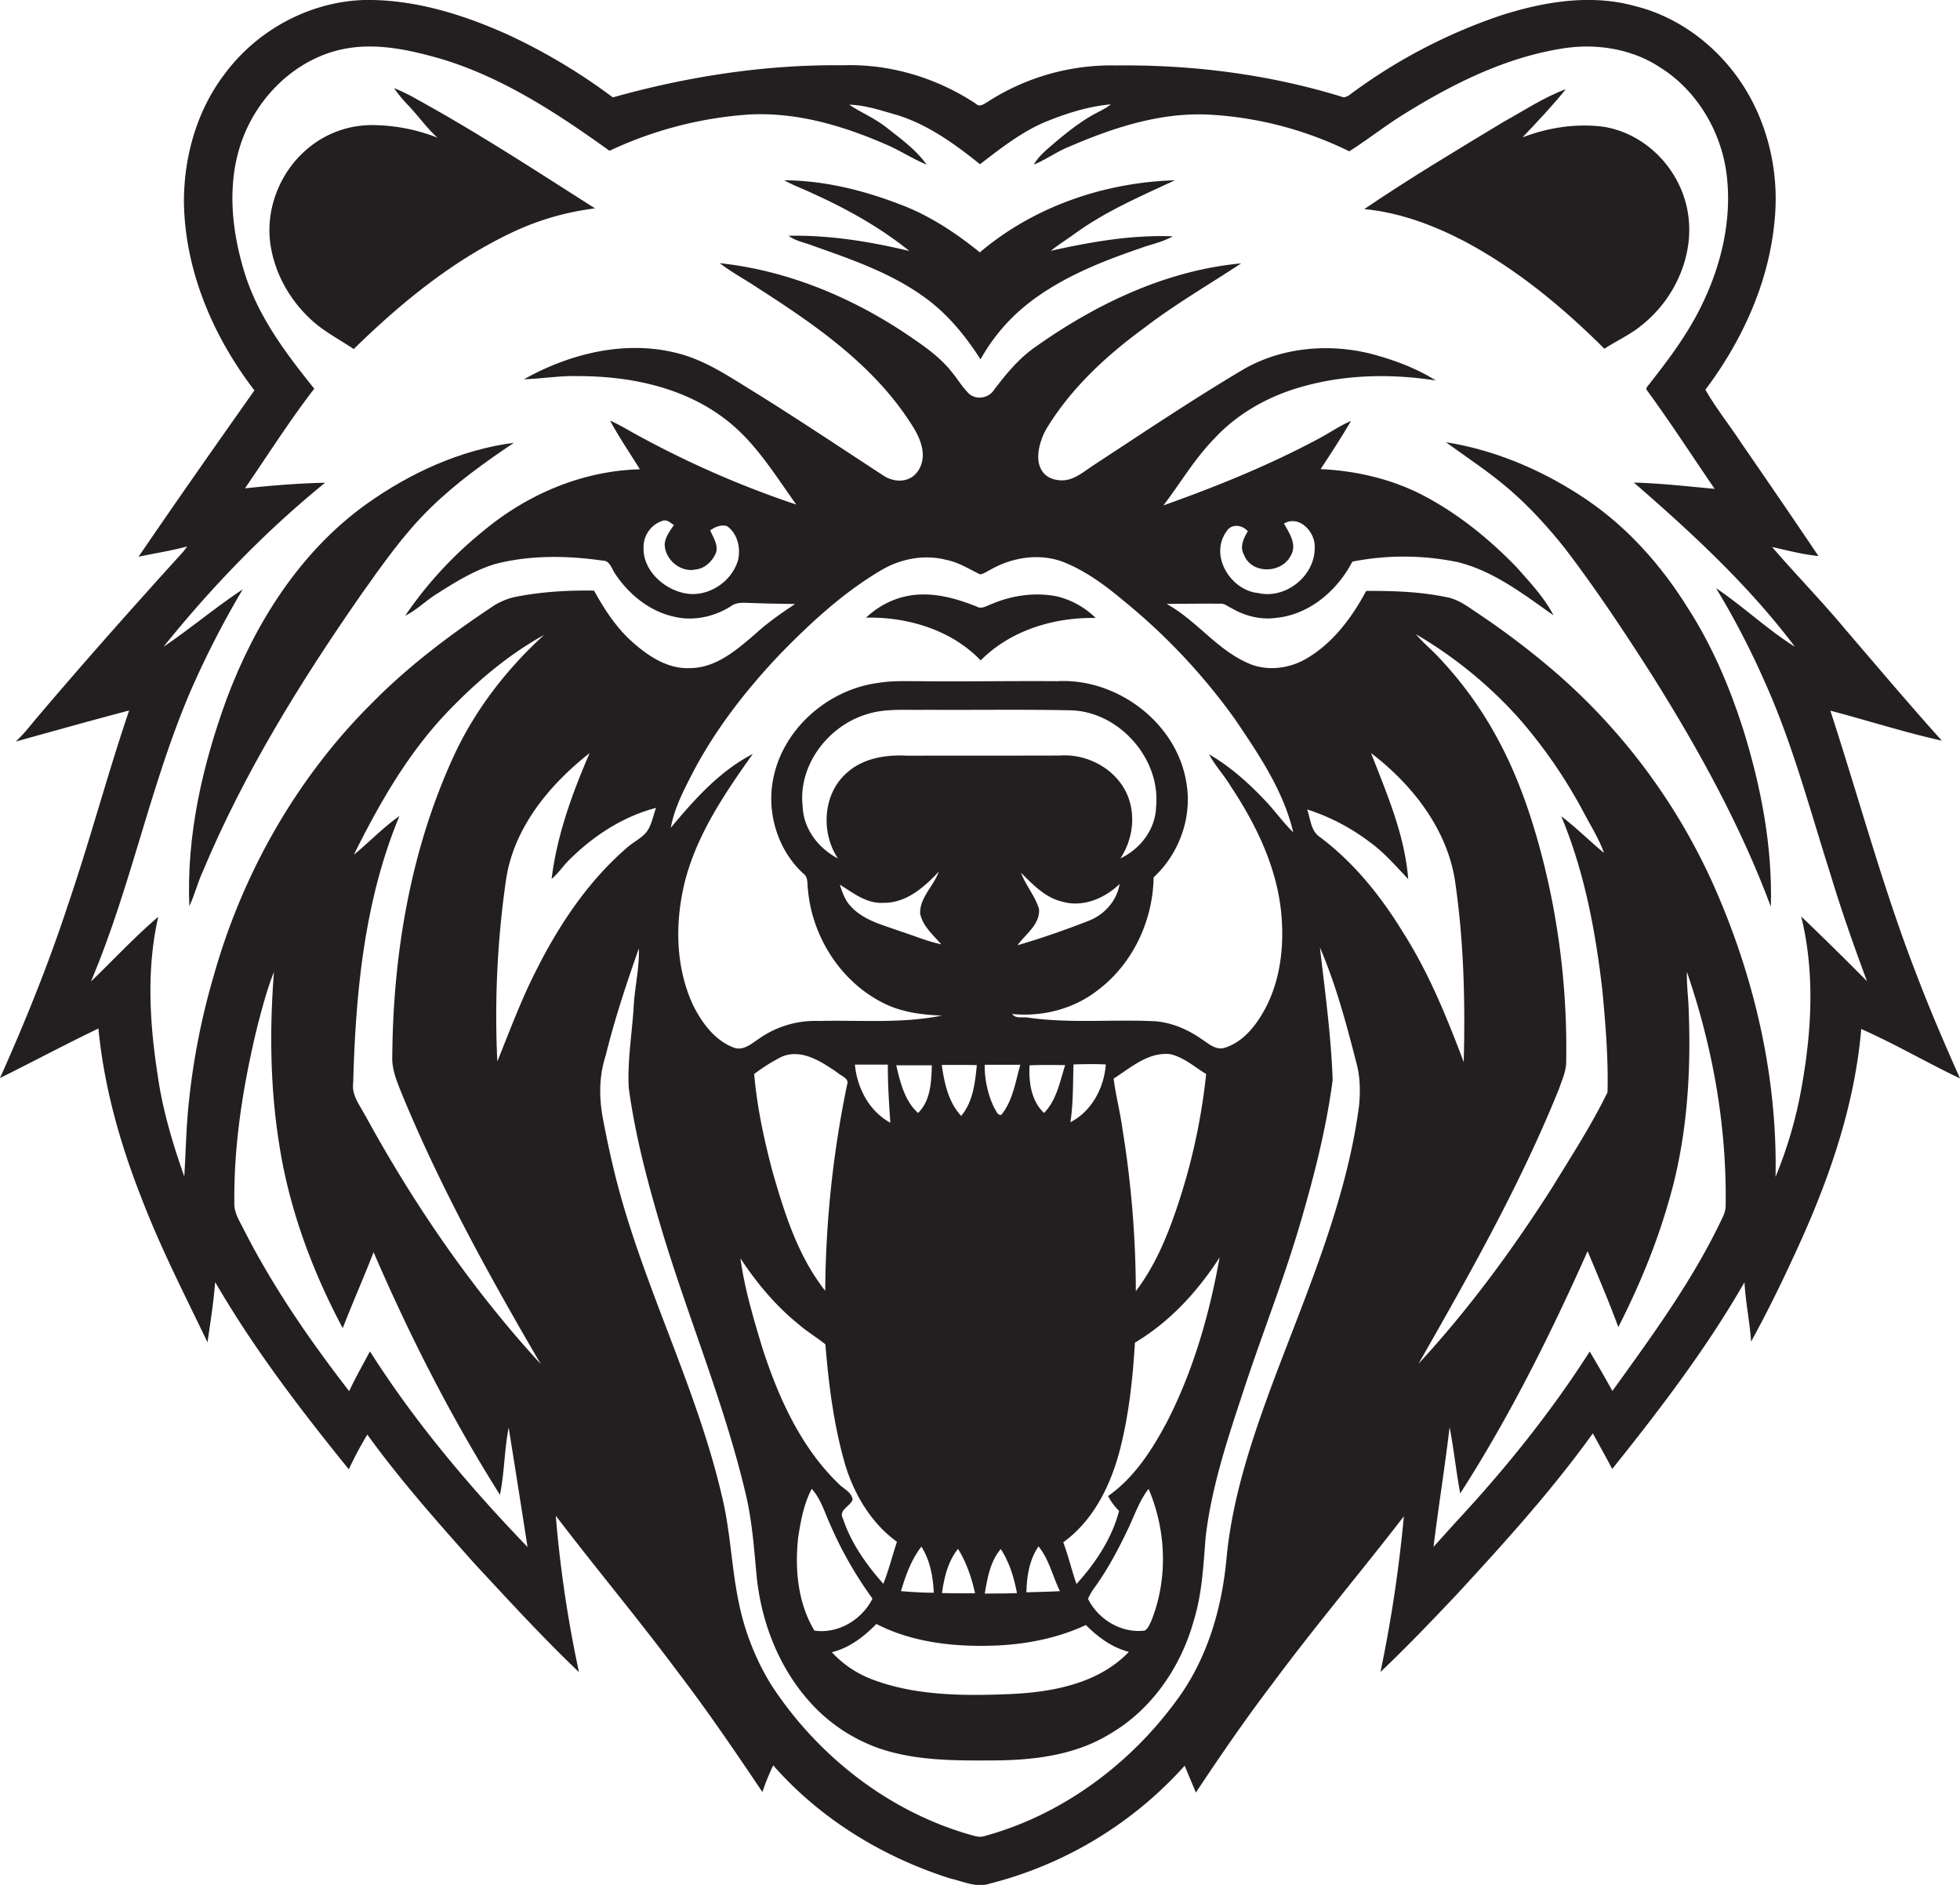 <svg id="Layer_1" data-name="Layer 1" xmlns="http://www.w3.org/2000/svg" viewBox="0 0 1123.2 1080"><title>biseeise_Bear_flat_black_logo_White_background_bf4be835-b912-4b30-9399-f66494c1f7c0</title><path d="M568,346.2c-2.7,1-5.6,3-8.4,1.3-10.6-4.2-21.8-7.5-33.4-6.8s-21.8,5.6-29.9,13.2c23.8-.5,48.9,7,65.7,24.5,17-17.2,42.1-24.8,65.9-24.3a47.3,47.3,0,0,0-22.3-12.4C592.9,339.2,579.7,341.2,568,346.2Z" fill="#231f20"/><path d="M1098.4,558.7c-19.3-49.6-33-101-49.5-151.5,21.3,5.6,42.4,12.4,63.9,17.2-18.9-21-37.1-42.6-55.5-64-13.4-16.1-28.1-31.1-41.8-47,8.8,2,17.6,4.3,26.6,5.2q-21.8-32.3-44-64.4c-6.8-10.4-14.7-20.2-20.8-30.9,21.5-28.6,36.9-62.6,39.8-98.6,2.6-29.4-5.5-60-23.7-83.5-14-18.1-33.7-32-56-37.6C912-3.6,885.1.9,860.5,8.7A311.7,311.7,0,0,0,774,53.9a8.5,8.5,0,0,1-3.9,1.9C728,42.7,683.7,37,639.6,37.5a130.8,130.8,0,0,0-74,21.1c-2,1.2-4.4,2.9-6.4.8-22.4-14.8-49.2-22.9-76.1-22-44.6-.5-89,6.4-131.9,18.4a338.4,338.4,0,0,0-59.4-35.6C265.8,8.4,237.5-.5,208.6,0,177,1,146.8,17.6,128.3,43c-15.6,20.7-22.9,46.9-22.9,72.6,0.5,39.4,16.7,77.2,40.4,108.1C123.5,255.3,101.2,287,79.4,319c9.3-2,18.7-3.4,27.9-5.9l-2.1,2.8C76.7,347.3,48.5,379,21.1,411.3c-3.9,4.6-7.6,9.5-12.1,13.6,21.7-6,43.3-12.1,65-17.8-12.6,37.1-22.6,75-35.3,112.1C27.7,552.7,14.4,585.5,0,617.7c18.9-9.4,37.5-19.3,56.4-28.4,3.2,33.4,12.4,66,24.7,97.2,10.8,28.3,24.7,55.3,37.8,82.6,1.7-11.5,3.5-22.9,4.4-34.5,22.1,38.1,48.9,73.1,76.6,107.3a196.5,196.5,0,0,1,10.6-19.9c18.8,26,40.2,50.1,61.5,74,19.6,21.1,39,42.3,59.8,62.1a693,693,0,0,1-13.3-89.6c22.9,30,47.1,58.9,69.7,89.2,17.1,22.4,33,45.7,48.7,69.1a136.7,136.7,0,0,1,6.2-15.3c26.8,30.6,62.8,52.6,101.4,64.8,7.5,1.7,15.2,5.6,23,2.9a224.1,224.1,0,0,0,111.4-67.5c2.1,5.2,4.3,10.3,6.4,15.4,14.1-21.2,28.5-42.2,43.9-62.4,24.2-32.7,50.5-63.7,75.3-95.9A793.9,793.9,0,0,1,791.1,958c15.1-14.3,29.4-29.3,43.7-44.4,27.3-29.6,54.5-59.6,78-92.3,3.7,6.8,7.5,13.5,11.1,20.4,27.3-34.1,54-69,75.8-107,0.6,11.4,3,22.6,3.8,34,8.5-15.5,16.4-31.4,23.8-47.5,19.5-41.5,35.4-85.6,39.3-131.6,19.3,8.5,37.6,19.3,56.6,28.3C1114.5,598.4,1106,578.7,1098.4,558.7ZM212,774.3c-4,7.6-8.3,15-11.9,22.8-22.8-29.4-44-60.2-60.8-93.4-2.3-4.5-5.2-9.1-5-14.3-0.4-34.6,5.3-69.1,13.5-102.6,2.7-10.1,5.3-20.2,9.2-29.9-2.6,33.3-2.2,67,3.2,100,5.8,36.5,18.9,71.6,36.2,104.1,5.7-14.6,12-28.9,17.7-43.5,20.7,48,44.5,94.8,72.4,139,2.6-12.7,2.5-25.8,5-38.5q5.5,34.2,10.8,68.4C269,851.8,237.8,814.9,212,774.3Zm-2.6-134.9c-3.1-6-8-11.8-7-19,1.4-51.7,6.4-104.6,26.5-152.8-9.4,6.5-17.2,14.9-26.1,22.1,14.4-29,30.7-57.6,53.1-81.2,16.5-17.3,34.9-33.1,55.9-44.7-21.3,19.4-39.3,42.6-51.5,68.8-24.9,53.8-35,113.4-35.5,172.4-0.4,8.1,3,15.5,5.9,22.8,22.1,53.4,50.1,104,79.2,153.8C270.5,738.7,237.3,690.3,209.4,639.3Zm99.8-87.1c-9.6,18-16.6,37.1-24.2,55.9a545.1,545.1,0,0,1,4.8-102.8c4-30.4,24.7-55.5,48.1-73.9-10,23.1-18.7,47-21.8,72.1,3.9-3.2,6.6-7.5,10.2-11,13.8-13.7,30.7-24.8,49.7-29.7-1.7,4.3-2.4,9.2-5,13.1s-7.9,6.3-11.7,9.7C338.1,504,322,527.5,309.2,552.2Zm469.6,81.5C771.3,690,748,742.2,728.4,794.9c-11.6,31.6-22.3,64-25.5,97.7-2.5,27.5-10.2,55-26,78-27,38.6-66.9,68.9-112.6,81.4-2.3.8-4.6,0.3-6.8-.3-47.5-13.1-88.8-45.3-115.6-86.4a145.7,145.7,0,0,1-18.6-47.4c-4.2-20.2-4.7-41-9.7-61.1-14.4-61.7-44.2-118.4-60.1-179.6-3.1-12-5.7-24.1-8-36.3s-2.2-24.4,1.6-36.1c5.1-20.8,11.9-41.2,19-61.4,0.4,11.4-2.5,22.7-3,34.1-1,15.2-3.6,30.5-2.8,45.8,3.9,28.7,11.5,56.7,19.8,84.3,15.2,49.8,35.4,98,47.3,148.7,3.5,14.7,4.6,29.7,6,44.7,2.4,28.1,13.2,55.9,32.8,76.5a96.1,96.1,0,0,0,37.4,24.2c20,6.9,41.5,7.1,62.4,7,23.9,0.1,48.9-2.3,69.7-15,24.2-13.9,41-38.5,48.4-65.1,4.8-15.5,5.5-31.7,6.8-47.7,3.5-30.4,13.6-59.4,23.1-88.3,10.3-30.9,22.3-61.3,31.4-92.6,7.8-26.7,14.7-53.7,18.3-81.2-0.9-25.4-4.4-50.7-7.3-75.9,9.2,21.3,15.2,44,21,66.5C779.5,617.3,779.6,625.6,778.8,633.8ZM705.2,450.4c14.3,21.5,26.1,45.6,28.9,71.5,2.2,20.9-.5,43.3-12.1,61.2-4.7,7.4-11.2,14.3-19.7,17.1-5.3,2-9.6-2.2-13.7-4.8-7.7-5.4-16.6-9.3-26-10.2-24.6-1.3-49.4,1.4-73.9-2.2-2.9-.4-6.7.8-8.7-2,17.1,1.7,34.8-2.7,48.5-13.2,20.4-15,32.2-40,32.6-65.1,14.6-13.5,22.2-34.3,18.8-54-5.3-34.4-39.7-60.3-74.1-58.4-26.6-.2-53.1.3-79.7,0-7.6,0-15.3-.3-22.9,1-28.3,3.7-54,25.8-59.9,54-4.3,19.6,2.1,41.4,16.9,55.1,3.1,2.1,2.3,6.1,2.8,9.3,2.3,26.4,18.1,51.8,41.8,64.3,10.7,5.8,23,7.5,35,7.9-23.2,4.7-47,2.5-70.5,3.1a55.8,55.8,0,0,0-34.4,10.2c-4.3,2.8-9,7.2-14.6,5-10.8-4.2-18.1-14.2-23.1-24.2-10.4-22.4-10.5-48.5-4.4-72.1,7.1-26.6,22.8-49.7,38.6-71.9-19,9.8-33.5,26.1-47,42.3,2-11,7.2-21.1,12.3-31,13.2-25.4,31-48.2,50.7-68.9,17.3-17.7,35.7-34.7,57.1-47.4,11.2-6.8,25-9.5,37.8-6.2,7,1.4,13,5.2,19.3,8.3,2.4-.3,4.3-1.9,6.4-2.9,12.8-7.2,29-9.5,42.8-3.6,12.1,5.1,22.7,12.9,32.7,21.3a349.6,349.6,0,0,1,64.5,68.6c13.5,20,27.5,40.6,33.1,64.4-5.9-5.7-10.5-12.4-16.2-18.3-9.5-10.1-20-19.4-32-26.4C696.2,438.6,701.4,444,705.2,450.4ZM457.9,759c4.7,4.1,10.2,7.3,15.1,11.3,1.9,23.4,4.9,46.9,11.5,69.5,5.3,16.9,14.9,33.1,29.5,43.6-2.6,8-4.7,16.2-7.8,24.1-9.7-11-18.5-23.3-23.1-37.3-2.8-5,4-6.9,5.5-10.9-0.6-4.5-5.3-6.2-8.1-9.2-21.7-21-34.4-49.3-43.6-77.7-5.1-16.9-10.2-33.9-12.6-51.4C433.6,735.1,444.6,748.3,457.9,759ZM432.2,615.4a97.9,97.9,0,0,1,16.2-10.1c11.3-4.4,22.4,3.1,31.4,9.2,2.2,2.1,7.1,3.3,5.6,7.2a601.5,601.5,0,0,0-12.5,117.9c-15.7-19.9-23.4-44.6-30.3-68.7C437.8,652.7,433.8,634.2,432.2,615.4Zm57.7-5.4h18.9c-0.1,11.1.7,22.2,1.4,33.3C498,636.6,491.2,623.4,489.9,610Zm36.2,27.7c-7.7-6.9-10.2-17.6-12.5-27.3H534C533.7,619.7,533.4,630.6,526.1,637.7Zm9,274.9c-6.3,0-12.5-.4-18.8-0.9,2.7-9,5.9-18,11.7-25.5C533,894,534.7,903.4,535.1,912.6Zm-77.7-31.7c1.5-9.5,3.2-19.2,7.8-27.8,5.1,5.7,7.3,13.2,10.4,20.1A223.1,223.1,0,0,0,500,916c-6.1,12.1-19.7,20.3-33.3,18.3C457.2,918.5,455.4,899,457.4,880.9Zm44.8,49.6c21.4,11,46.2,13.4,70,12.3,17.3-.9,34.4-4.4,50.1-11.7,6.9,7,15,12.9,24.6,15.4-17.6,18.4-44.4,23.2-68.8,24.2s-52.5,1.1-77.1-8a60.8,60.8,0,0,1-24.3-16C486.8,944.2,495.1,937.8,502.2,930.5Zm37.3-389.4c-8.1-1.7-15.8-5-23.6-7.5-9.6-3.5-20.3-6-27.7-13.6-3.7-3.5-5.4-8.3-6.9-13.1,7.6,4.7,15.3,11,24.9,10.4,13.1,0.2,23.4-8.9,31.8-17.9-2.9,8.3-11,14.8-10.7,24.1C528.9,530.9,534.9,535.8,539.5,541.2ZM519.9,433c-12.2-.7-25.4,1.4-34.7,9.9-13.7,12-14.9,34.2-5,49-11.1-5.8-19.7-16.8-20.2-29.6-2.8-23.5,14.2-46,36.2-52.9,11.1-3.7,22.9-2.4,34.4-2.7,27.7,0.2,55.3-.3,82.9.3s51.8,27.6,49,55.4c-0.4,12.9-9.1,24.1-20.4,29.4,6.3-9.6,8.5-21.8,5.2-32.8-5-16.9-23-27.4-40.1-26.1C578.2,433,549.1,432.9,519.9,433Zm75.5,87.7c-2.3-7.4-7.6-13.4-10.3-20.6,6.8,6.7,13.8,14.2,23.5,16.5,11.9,3.5,24.4-1.8,33-10.1-1.6,9.8-8.9,17.8-18,21.2-13.3,5.2-26.8,9.9-40.5,13.9C587.8,535.1,596.3,529.5,595.4,520.6ZM573.8,638.8c-2.3.4-2.9-2.5-4-3.9a56.1,56.1,0,0,1-5.5-24.8h20.4C581.9,619.9,580.4,630.7,573.8,638.8Zm9,274c-6.2.3-12.3,0.2-18.5,0.3,1.6-8.9,3.1-18.4,9.2-25.5C578.5,895.2,581.1,904,582.8,912.9Zm-23-302.6c-1,10.1-2.2,21.2-9,29.2-7.3-7.9-9.7-18.9-11.1-29.2C546.4,610.2,553.1,610.1,559.8,610.3Zm-1,302.7c-6.3.1-12.7,0-19-.1,1.3-9,3.4-18.1,9.2-25.3C553.9,895.3,556.8,904.1,558.8,913Zm36.3-26.9c6.1,7.5,8.1,17.1,12.3,25.7-6.4.4-12.8,0.4-19.2,0.7C588.4,903.3,589.8,893.9,595.1,886.1ZM590,610.4c6.8-.3,13.6-0.2,20.4-0.1-3,9.4-4.9,20.1-12.1,27.4C590.9,630.8,589.5,619.9,590,610.4Zm33.5,305.8A28.5,28.5,0,0,1,627,910c7.7-10.6,13.9-22.3,19.5-34.1,3.7-7.7,6.4-16,11.7-22.8,10.2,23.8,11.2,51.7,1.5,75.8-1,1.9-1.7,4.3-3.8,5.4C642.6,935.9,629.4,928,623.5,916.1Zm11.5-59a32.8,32.8,0,0,0,6.3,8.5c-4.1,15.8-13.5,29.9-24.4,41.9-2.8-7.9-4.6-16-7.6-23.9,17.5-12.6,27.4-33.1,32.6-53.5s7.2-40.5,8.5-60.9c20-11.9,36-29.4,48.5-48.8-5.8,32.6-15.1,65-30.3,94.5C660.1,830.9,650,846.7,635,857.2ZM613.4,643c1.7-11,1.4-22.1,1.8-33.1,6.1-.2,12.3-0.3,18.5,0C632.7,623.3,625.6,636.8,613.4,643Zm24.8-25c9.9-6.3,19.8-15.3,32.3-14,7.8,1.7,14,7.3,20.7,11.4a354.4,354.4,0,0,1-20.1,86c-5.1,13.6-11.4,26.9-20.2,38.4a584.6,584.6,0,0,0-7.7-93.1C641.9,637,639.4,627.7,638.2,618.1ZM804,534.2c-12.7-20.8-28.3-40.2-47.9-54.8-5-3.5-5.1-10.3-7-15.6a119.8,119.8,0,0,1,36,18.8c8.3,6,14.9,13.8,21.9,21.1-2-25.3-12.2-48.8-21.3-72.2,24,18.3,44.4,44.5,48.4,75.2,4.8,33.7,5.6,67.8,4.7,101.8C829.1,582.9,818.8,557.4,804,534.2Zm89.4,89.7c1.6-4.7,3.8-9.4,4.1-14.5a440.4,440.4,0,0,0-12.2-112.2C879.1,472,871,447,858.6,424a218.5,218.5,0,0,0-35.4-48.7c-3.9-4-8.2-7.6-11.8-11.9A246.4,246.4,0,0,1,870.8,412a286.7,286.7,0,0,1,36.9,53.8c4,7.6,8.6,14.8,11.5,22.9-8.3-6.8-15.9-14.5-24.5-21,13.3,31.8,19.7,66.1,23.6,100.2,1.8,19.3,3.4,38.7,2.9,58-9.2,18.8-20.6,36.4-31.5,54.2-22.8,35.8-48,70.1-76.8,101.3C842.1,730.2,871.3,678.7,893.4,623.9Zm95.5,66.9a14.7,14.7,0,0,1-1.4,6c-16.8,36-40.4,68.1-63.5,100.2-4.2-7.6-8.5-15.1-13-22.6-22.3,34.9-48.4,67.3-76.5,97.5l-13,14.4c2.8-22.9,6.5-45.6,9.2-68.5,2.5,12.6,3.7,25.3,6.1,37.9,28.3-44,51.7-91,73-138.8,6,14.4,12.2,28.8,17.6,43.5,11.7-23,21.7-46.9,28.8-71.8,10.3-34.8,12.9-71.4,11.6-107.6-0.1-8.1-1.3-16-1.1-24.1C981.5,599.9,989.6,645.3,988.9,690.8Zm43.3-165.7c7.8,31.7,6.1,64.9.4,96.9a245.2,245.2,0,0,1-15.1,52.3c1.1-55.7-11.4-111.2-33.4-162.3a350.9,350.9,0,0,0-95.2-128.9,461.2,461.2,0,0,0-41.9-31.6c-5.6-3.7-11.1-8.1-17.9-9.3-15.2-3.2-30.7-3.7-46.2-3.6-8.1,15.1-18.8,29.6-33.8,38.5-10.2,6.2-23.6,7.8-34.5,2.6-17.6-7.9-29.2-24.4-46.1-33.7,10.3,0,20.6-.2,31-0.1,2.4-.1,4.2,1.7,6.3,2.6,7.7,4.5,16.8,6.8,25.7,5.5,19-1.9,34.9-15.7,43.5-32.2a152.2,152.2,0,0,1,60.4.3c20.7,5.1,37.8,18.5,54.9,30.5-5.4-10.3-13.5-18.9-21.2-27.6-16.1-16.6-34.4-31.4-55-41.9-17.7-8.9-37.5-13.4-57.3-14.3,6-9.1,11.9-18.2,17.4-27.6-6.6,2.8-12.5,7-18.8,10.3-28.4,15.2-58.4,27.3-88.7,38.1,9.7-12.7,17.8-26.6,29-38.1,13.7-14.9,32.1-25,51.5-30.2,24.5-6.8,50.5-7.2,75.6-3.3-11.6-7.3-24.8-12.1-38-15.5-24.4-5.9-51.4-3.3-73.2,9.7-28.9,17.2-56.9,36-85,54.4-5.8,3.8-11.7,9.2-19.2,8.6s-11.2-4.8-12.2-10.6,1.4-14,5-19.8c14-22.7,33.8-41,55.1-56.6,17.8-13.7,37.3-25,56-37.3-42.9,4-82.9,23.1-117.7,47.7-9.6,6.6-17.1,15.7-24.1,25-3.1,4.7-10.6,5.8-14.6,1.6s-5.8-7.5-8.8-11.2c-7.6-10-18.3-16.9-28.5-23.8-31.5-20.7-67.5-35.4-105.1-39.4,6.8,5.3,14.5,9.3,21.6,14.1C467,186,500.4,209,521.9,242.5c4.9,7.4,9.6,17.1,5.1,25.8s-14.4,8.5-20.9,4.1c-23.9-15.6-47.7-31.5-71.9-46.6-15-9.1-29.7-19.6-47.1-23.7-29.5-7.2-60.8.6-86.8,15.2,10.3-.3,20.6-2.1,30.9-1.8,29.9,0,61.1,6.4,85.1,25.2,16.8,13,27.8,31.4,40,48.4A556.4,556.4,0,0,1,368,250.8c-6.2-3.2-12-7-18.4-9.8,5.2,9.6,11.4,18.7,17.1,27.9-32.7.8-64.3,14.2-89.3,35a224.6,224.6,0,0,0-45.2,48.9c6.7-3.3,12-8.8,18.4-12.7,10.5-6.7,21.3-13.4,33.4-17,19.9-5.1,40.9-4.8,61.2-1.9,4.4-.1,5.3,4.8,7.4,7.7,7.9,11.8,19.8,21.5,33.9,24.5,11,2.6,22.8,0,32.3-6,3.5-2.7,8.1-1.9,12.3-1.9,8.2,0.4,16.3.4,24.5,0.6-7.8,5.2-15.5,10.5-22.5,16.9-10.7,9.2-22.5,19.6-37.3,19.8-13.1.8-24.6-7-33.9-15.4s-15.6-18.5-21.5-29c-14.6-.2-29.2.6-43.5,3.3a38.5,38.5,0,0,0-13.7,5.2c-24.9,16.5-48.9,34.5-69.9,55.8-43.3,43-74.3,97.7-90.8,156.3a404.5,404.5,0,0,0-14.2,71.8c-1.6,14.4-1.8,28.9-2.7,43.3-6.7-19-12.5-38.4-15.3-58.4-4.6-29.9-6.4-60.7.4-90.4C77,537,64.9,550.1,52.1,562.4,75,508.4,86,450.2,109.1,396.2a528,528,0,0,1,30-58.5c-15.6,10.3-29.9,22.4-45.4,32.9,27.6-34.3,58.4-66.2,92.6-94-15.3.3-30.6,1.6-45.9,3.2,13.1-19.1,25.5-38.7,39.7-57.1-16.3-20.2-32.3-41.5-40-66.6s-10.3-52.6-.8-77.3,30.9-45.1,57-50.6c19.1-4,38.6.4,57,5.7,35.2,10.7,66.3,31.2,96,52.5a223.3,223.3,0,0,1,78.7-20.7c27.3-1.8,54.2,6,79.1,16.8,8.2,3.4,15.6,8.4,23.9,11.8-6-8.4-14.4-14.5-22.4-20.8s-14.8-8.7-21.9-13.5c9.5,0.2,18.7,3.5,27.7,6,17.7,5.6,32.9,16.6,47.2,28.1,12-9.2,24.1-18.8,38.3-24.6,11.7-4.7,24-8.6,36.7-9.7-3.3,2.6-7.2,4.3-10.8,6.3C617,71.2,609.3,77.6,601.8,84c-3.5,3.1-7.1,6.2-9.3,10.3,7-2.9,13.1-7.4,20.1-10.2,25.4-11,52.6-19.9,80.6-18.4a207.5,207.5,0,0,1,80,21c10.6-6.7,20.5-14.6,31.2-21.2,28.1-17.5,58.5-32.7,91.5-37.8,18.9-2.9,39.2.2,55.4,10.9,20.8,13,34.6,35.9,38,60.1,3.5,25.8-2.5,52.1-13.7,75.3-7.8,16.4-18.6,31-29.8,45.2-0.7,1.4-3.4,3-1.8,4.7,13.4,18.3,25.7,37.4,38.6,56.2-15.4-1.4-30.8-3.2-46.3-3.6,33.2,28.8,65.8,58.9,92.3,94.1-15.9-10-29.6-23.1-45.2-33.6a462.6,462.6,0,0,1,27.6,53c16.1,35.5,26,73.4,37.8,110.4,6.3,20.9,13.5,41.4,21.1,61.8Q1051.3,543.4,1032.2,525.1ZM712.9,317.9c4.3,11.2,21.5,10.8,26.7.6,3.9-6.3-.7-13-3.8-18.5,8.7-5.2,18,4.9,17.6,13.5,0.4,16.3-16.5,30-32.4,26.3-15.7-1.5-28.1-21.4-18.2-35.2,2.7-4.7,9-4,12.3-.2C712.6,308.5,710.3,313.4,712.9,317.9Zm-314.2,8.4c5-.5,9.2-4.4,11.3-8.9s-1.2-9.3-3-13.5c2.8-2,6.3-3.5,9.7-2.4,6,4.3,7.9,12.6,6.2,19.6-3.6,12-16.2,20.6-28.7,19.1s-26-12.8-25.4-26.7a15.8,15.8,0,0,1,11.2-15.2c2.5-.6,4.3,1.4,6.2,2.5-2.3,3.4-5,6.9-5.3,11.1C381.1,320.8,390.1,328.2,398.7,326.3Z" fill="#231f20"/><path d="M129.8,400.7c-13.8,37.9-23,78-21.3,118.5,3.1-6.5,4.8-13.7,7.9-20.3,23.5-56.1,55.7-108.1,90.4-158,12.2-17.2,24.4-34.7,39.5-49.5s31.3-26.3,48.2-37.7c-30.6,4-59.5,17.3-84.5,35.1C171.9,316.1,146,357.3,129.8,400.7Z" fill="#231f20"/><path d="M225.8,50.5a78.1,78.1,0,0,0,7.8,9.5c5.9,6.1,10.8,13.2,17.1,18.9a103.2,103.2,0,0,0-36-7.2,57.1,57.1,0,0,0-40.6,15.4c-14,12.9-21.6,32.6-19.3,51.6,2.1,16.9,10.8,32.7,23.2,44.2,7.3,6.9,16.4,11.5,24.7,17.1,27.2-26.6,57.1-51.1,91.8-67.3A154.9,154.9,0,0,1,341,119.4c-33.5-21.3-66.8-43.1-101.7-62.3A100.4,100.4,0,0,0,225.8,50.5Z" fill="#231f20"/><path d="M919.4,199.8c7.6-4.9,16-8.6,22.8-14.6,18.5-15.4,29.4-40.7,24.8-64.8s-24.2-44-48.2-47.8c-15.6-2-31.7.5-46.3,6.1,8.5-9,17.1-18,24.8-27.6-12.5,4.6-23.7,12.1-35.3,18.5-27,16.3-54.1,32.5-80.2,50.2,20.2,1.9,39.7,9.2,57.7,18.6C869.3,154.3,895.5,176,919.4,199.8Z" fill="#231f20"/><path d="M673.3,103.3c-40.3,1.2-80.8,15-111.8,41.3-13.9-11.3-29.1-21.3-46-27.6-21.1-8.1-43.5-13.6-66.1-13.7,5.4,3,11.3,5.1,16.9,7.8,19.4,8.8,38.2,19.3,54.8,32.7-22.6-5.4-45.9-9.2-69.2-8.7,4.1,3.1,9.5,3.9,14.2,5.8,22.1,7.8,44.7,15.6,63.8,29.5,13.1,9.4,23.4,22.1,32,35.5a107,107,0,0,1,24.7-29.9c19.4-16.1,43.3-25.7,67-33.8,6.2-2.3,12.7-3.5,18.5-6.8-23.6-.9-47,3.2-69.9,8.3,4.5-3.6,9.3-6.6,14-10C633.7,121,653.8,112.4,673.3,103.3Z" fill="#231f20"/><path d="M967,348c-15-24.1-34.3-45.8-57.9-61.8s-51.6-28.3-80.5-32.8c12.4,9,25.3,17.4,36.9,27.5s21.8,21.4,31.3,33.3c18.1,23.7,34.5,48.5,50.5,73.6,26.2,41.8,50.2,85.3,67.5,131.7,1-34.7-5.7-69.1-16-102.1C991,393.1,980.9,369.5,967,348Z" fill="#231f20"/></svg>